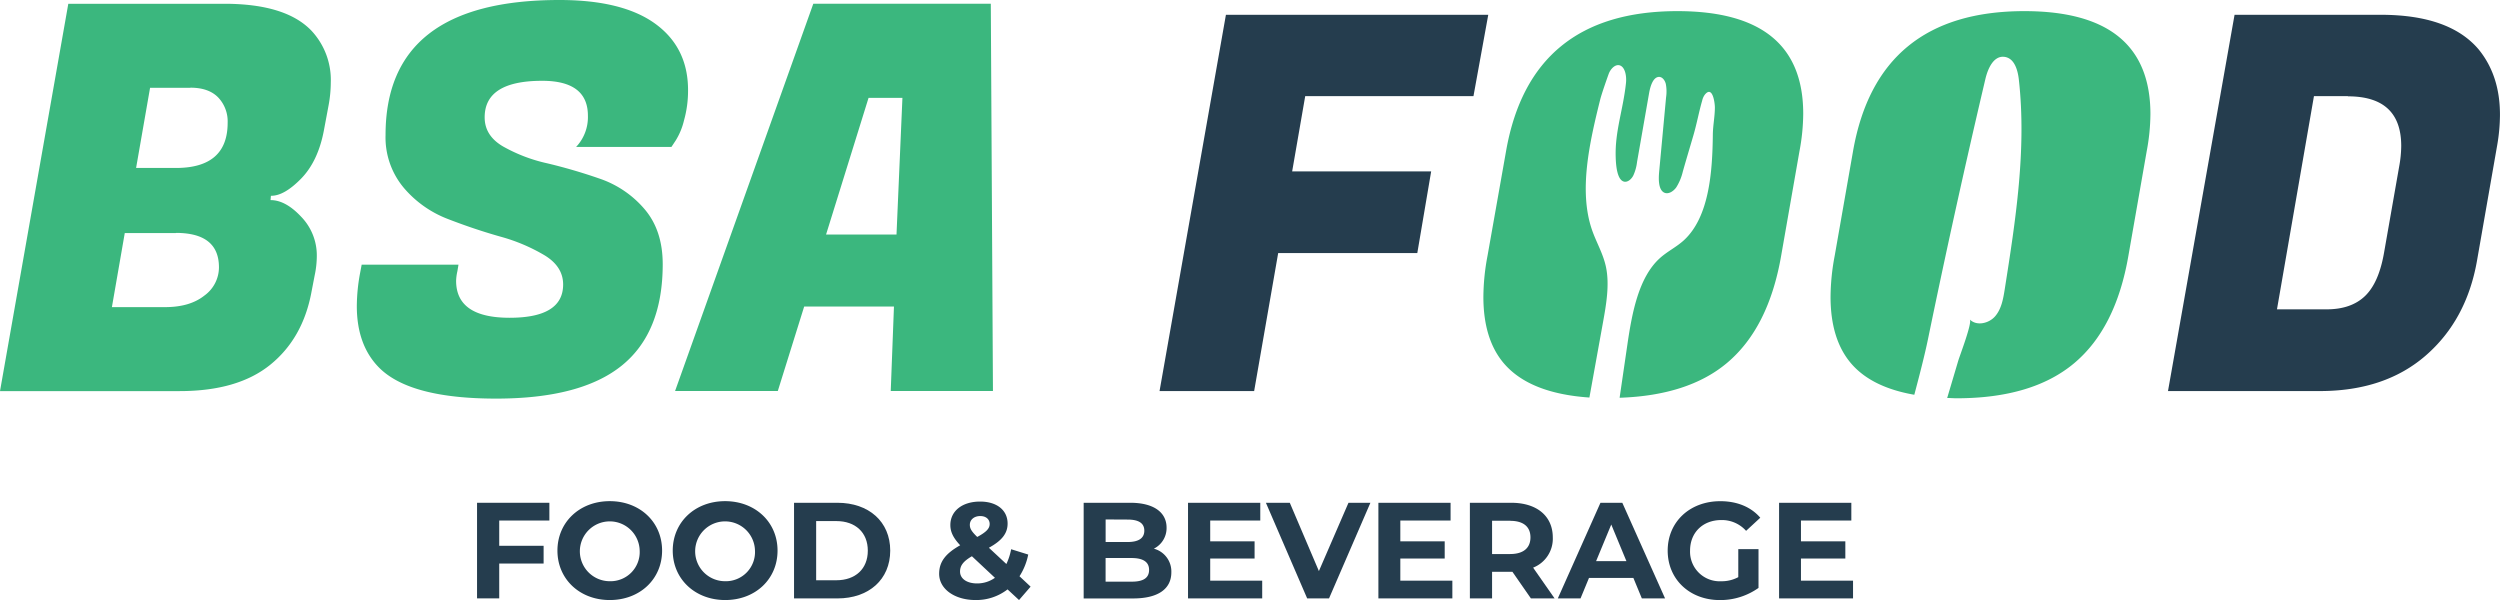 <svg xmlns="http://www.w3.org/2000/svg" viewBox="0 0 676.04 162.27"><defs><style>.cls-1{fill:#253d4e;}.cls-2{fill:#3bb77e;}</style></defs><title>logo bsafood</title><g id="OBJECTS"><path class="cls-1" d="M422,260.33H384.38l-6.5,37.31H352.3l17.95-101.75h70.94l-4,22h-45.5l-3.53,20.35h37.59Z" transform="translate(-38.74 -191.89)"/><path class="cls-1" d="M682.55,195.89q18.51,0,26.43,9.33,5.79,7.07,5.79,17.66a49.07,49.07,0,0,1-.71,8.06l-5.51,31.51q-2.83,16-13.85,25.58t-28.55,9.61H625L643,195.89Zm-8.9,22h-9.18l-10,57.65h13.42q6.64,0,10.39-3.6t5.16-11.8L687.5,237a32,32,0,0,0,.57-5.65Q688.06,217.94,673.65,217.94Z" transform="translate(-38.74 -191.89)"/><path class="cls-2" d="M492.35,194.9q-39.71,0-46.35,37.87L441,261a61.27,61.27,0,0,0-1.13,11.16q0,11.45,5.51,17.95,6.95,8.17,23.16,9.28l3.66-20.24c.91-5,1.82-10.32.82-15.07-.77-3.63-2.59-6.6-3.77-10-3.63-10.5-.73-23.47,2.2-35.23.38-1.54,1.75-5.43,2.28-6.91s1.83-2.73,3-2.38c1.45.45,1.91,2.85,1.7,4.8-.76,7.21-3,13-2.78,20,.08,2.9.53,6.19,2.23,6.64.93.25,2-.58,2.54-1.67a12,12,0,0,0,1-3.62l3.25-18.57c.32-1.85,1-4.14,2.44-4.43,1-.19,1.8.74,2.09,1.87a10.8,10.8,0,0,1,.07,3.66l-1.86,20c-.2,2.17-.21,4.85,1.27,5.69,1.07.6,2.46-.16,3.34-1.36a14.09,14.09,0,0,0,1.78-4.28c.93-3.29,1.92-6.57,2.88-9.86.9-3.09,1.47-6.25,2.36-9.35a4.33,4.33,0,0,1,.69-1.56c2.14-2.67,2.74,2.26,2.74,3.42,0,2.44-.52,4.85-.55,7.29-.11,10.23-1,22.36-7.83,28.63-2.07,1.89-4.48,3-6.55,4.89-5.72,5.22-7.49,14.84-8.74,23.4l-2.09,14.3c12.29-.41,22-3.52,29-9.38q11.31-9.47,14.7-29.11l4.95-28.26a55.86,55.86,0,0,0,1-10Q526.4,194.9,492.35,194.9Z" transform="translate(-38.74 -191.89)"/><path class="cls-2" d="M586.18,194.9q-39.71,0-46.35,37.87L534.88,261a61.27,61.27,0,0,0-1.13,11.16q0,11.45,5.51,17.95c3.71,4.37,9.46,7.19,17.14,8.53,1.44-5.44,2.79-10.64,3.69-15q7.27-35.3,15.53-70.39c.66-2.78,2.17-6.23,5-6s3.77,3.56,4.06,6.26c2.09,18.86-.88,37.88-3.83,56.62-.41,2.57-.88,5.28-2.57,7.26s-5.06,2.75-6.88.88c.76.78-2.74,9.88-3.11,11.14-1,3.37-2,6.74-3,10.1.84,0,1.65.08,2.52.08q20.49,0,31.8-9.47T614.3,261l4.95-28.26a55.86,55.86,0,0,0,1-10Q620.23,194.9,586.18,194.9Z" transform="translate(-38.74 -191.89)"/><path class="cls-2" d="M99.39,192.91q16.58,0,23.56,7.27a19.5,19.5,0,0,1,5.24,14,34.35,34.35,0,0,1-.58,6.11l-1.31,7q-1.6,8.29-6.18,12.95T112,244.83L111.9,246q4.07,0,8.29,4.51a15,15,0,0,1,4.22,10.62,25.51,25.51,0,0,1-.58,5.24l-.87,4.51q-2.33,12.51-11.13,19.64t-24.51,7.13H38.74L57.21,192.91Zm-13.09,62H72.48L69,274.94h14.4q6.69,0,10.62-3.13a9.44,9.44,0,0,0,3.93-7.64Q97.94,254.87,86.3,254.87Zm3.93-39.27H79.32l-3.78,21.67H86.3q14,0,14-12.22a9.4,9.4,0,0,0-2.55-6.84Q95.17,215.6,90.23,215.6Z" transform="translate(-38.74 -191.89)"/><path class="cls-2" d="M162.08,267.82q0,10,14.47,10t14.47-9q0-4.8-4.95-7.85a48.4,48.4,0,0,0-12-5.09q-7.06-2-14.11-4.73a29.41,29.41,0,0,1-12-8.44A21.18,21.18,0,0,1,143,228.4q0-36.51,47-36.51,17.16,0,26,6.47t8.8,18a29.48,29.48,0,0,1-1.09,8.07,18.31,18.31,0,0,1-2.25,5.45l-1.16,1.75H194.52a11.72,11.72,0,0,0,3.2-8.44q0-9.45-12.36-9.45-15.57,0-15.56,9.89,0,4.95,4.95,7.85a43.22,43.22,0,0,0,12,4.58,146.55,146.55,0,0,1,14.18,4.15A27.63,27.63,0,0,1,213,248.4q4.94,5.75,4.95,14.91,0,18.47-11.05,27.42t-34,8.95q-23,0-31.42-8.15-6.25-6.11-6.25-16.87a49.91,49.91,0,0,1,.87-8.87l.44-2.33h26.18l-.29,1.75A13.39,13.39,0,0,0,162.08,267.82Z" transform="translate(-38.74 -191.89)"/><path class="cls-2" d="M279.61,297.63l.87-22.84H256.2l-7.13,22.84H221.29l37.38-104.73h48l.58,104.73Zm-6-79.27-11.49,36.95h19.05l1.6-36.95Z" transform="translate(-38.74 -191.89)"/><path class="cls-1" d="M173.74,332.65v6.83h12v4.8h-12v9.42h-6V327.85H187.3v4.8Z" transform="translate(-38.74 -191.89)"/><path class="cls-1" d="M189.48,340.78c0-7.68,6-13.37,14.15-13.37s14.15,5.65,14.15,13.37-6,13.37-14.15,13.37S189.48,348.47,189.48,340.78Zm22.24,0a8.09,8.09,0,1,0-8.09,8.28A7.89,7.89,0,0,0,211.72,340.78Z" transform="translate(-38.74 -191.89)"/><path class="cls-1" d="M220.66,340.78c0-7.68,6-13.37,14.15-13.37S249,333.06,249,340.78s-6,13.37-14.15,13.37S220.66,348.47,220.66,340.78Zm22.24,0a8.09,8.09,0,1,0-8.09,8.28A7.89,7.89,0,0,0,242.9,340.78Z" transform="translate(-38.74 -191.89)"/><path class="cls-1" d="M253.46,327.85h11.75c8.46,0,14.26,5.1,14.26,12.93s-5.8,12.93-14.26,12.93H253.46Zm11.45,20.95c5.14,0,8.5-3.07,8.5-8s-3.36-8-8.5-8h-5.47v16Z" transform="translate(-38.74 -191.89)"/><path class="cls-1" d="M314.3,354.15l-3.1-2.88a13.84,13.84,0,0,1-8.64,2.88c-5.69,0-9.86-3-9.86-7.09,0-3.25,1.74-5.5,5.69-7.72-1.88-2-2.66-3.62-2.66-5.47,0-3.77,3.18-6.35,8.05-6.35,4.47,0,7.43,2.29,7.43,5.95,0,2.66-1.55,4.62-5.06,6.54l4.73,4.4a16.57,16.57,0,0,0,1.29-4l4.62,1.44a17.05,17.05,0,0,1-2.36,5.87l3,2.81Zm-6.5-6-6.24-5.84c-2.36,1.37-3.21,2.55-3.21,4.14,0,1.88,1.77,3.21,4.62,3.21A8.27,8.27,0,0,0,307.8,348.13ZM301,333.8c0,1,.41,1.74,2,3.29,2.55-1.37,3.36-2.33,3.36-3.51s-.89-2.14-2.55-2.14S301,332.43,301,333.8Z" transform="translate(-38.74 -191.89)"/><path class="cls-1" d="M355.49,346.66c0,4.47-3.55,7.06-10.34,7.06H331.78V327.85h12.63c6.46,0,9.79,2.7,9.79,6.72a6.22,6.22,0,0,1-3.44,5.69A6.38,6.38,0,0,1,355.49,346.66Zm-17.77-14.3v6.1h5.95c2.92,0,4.51-1,4.51-3.07s-1.59-3-4.51-3ZM349.47,346c0-2.18-1.66-3.21-4.76-3.21h-7v6.39h7C347.81,349.2,349.47,348.24,349.47,346Z" transform="translate(-38.74 -191.89)"/><path class="cls-1" d="M380.06,348.91v4.8H360V327.85h19.54v4.8H366v5.62h12v4.65H366v6Z" transform="translate(-38.74 -191.89)"/><path class="cls-1" d="M409.32,327.85l-11.19,25.86h-5.91l-11.16-25.86h6.46l7.87,18.47,8-18.47Z" transform="translate(-38.74 -191.89)"/><path class="cls-1" d="M431.48,348.91v4.8h-20V327.85H431v4.8H417.41v5.62h12v4.65h-12v6Z" transform="translate(-38.74 -191.89)"/><path class="cls-1" d="M452.72,353.71l-5-7.2h-5.5v7.2h-6V327.85h11.19c6.91,0,11.23,3.58,11.23,9.38a8.41,8.41,0,0,1-5.32,8.16l5.8,8.31Zm-5.62-21h-4.88v9h4.88c3.66,0,5.5-1.7,5.5-4.51S450.76,332.73,447.11,332.73Z" transform="translate(-38.74 -191.89)"/><path class="cls-1" d="M480.43,348.17h-12l-2.29,5.54H460l11.53-25.86h5.91L489,353.71h-6.28Zm-1.88-4.54-4.1-9.9-4.1,9.9Z" transform="translate(-38.74 -191.89)"/><path class="cls-1" d="M508.8,340.38h5.47v10.49a17.85,17.85,0,0,1-10.45,3.29c-8.13,0-14.11-5.58-14.11-13.37s6-13.37,14.22-13.37c4.54,0,8.31,1.55,10.82,4.47l-3.84,3.55a8.75,8.75,0,0,0-6.69-2.92c-5,0-8.46,3.36-8.46,8.27a8,8,0,0,0,8.39,8.28,9.5,9.5,0,0,0,4.65-1.11Z" transform="translate(-38.74 -191.89)"/><path class="cls-1" d="M539.83,348.91v4.8h-20V327.85h19.54v4.8H525.75v5.62h12v4.65h-12v6Z" transform="translate(-38.74 -191.89)"/></g></svg>